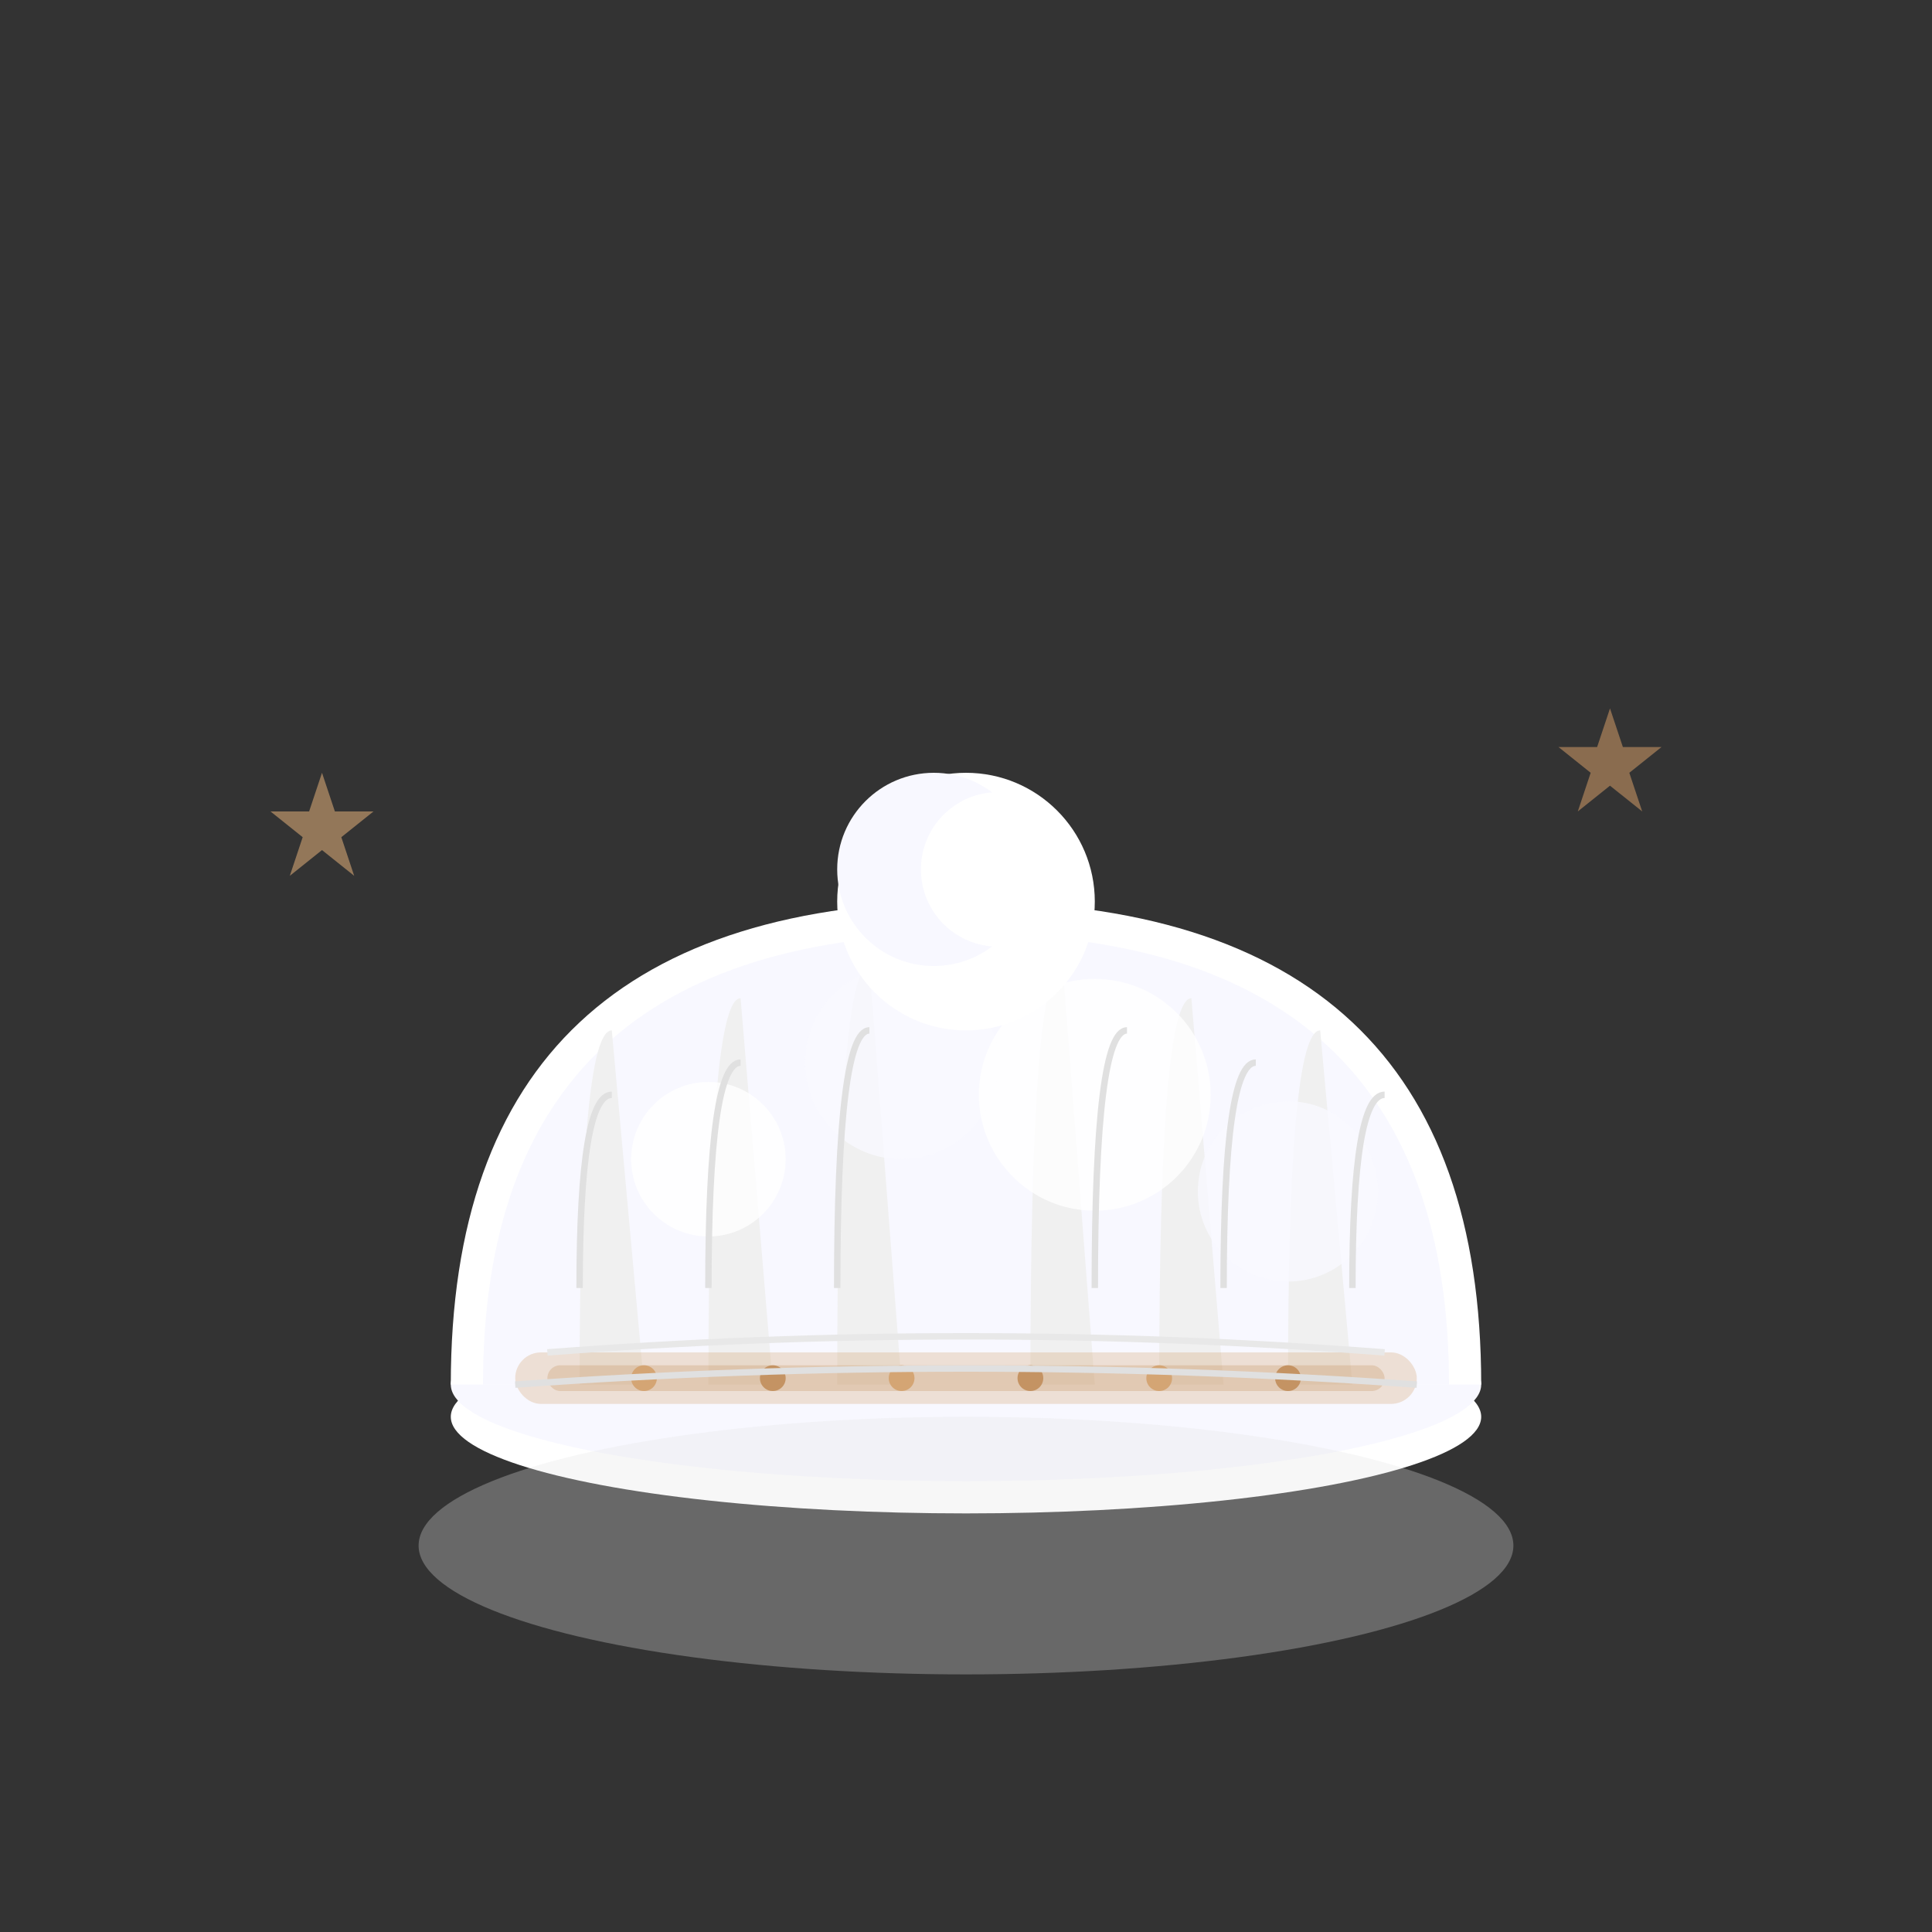 <svg width="300" height="300" viewBox="0 0 300 300" fill="none" xmlns="http://www.w3.org/2000/svg">
  <rect x="0" y="0" width="300" height="300" fill="#333333" stroke="none"/>
  <!-- Hat base band -->
  <ellipse cx="150" cy="220" rx="80" ry="15" fill="#FFFFFF"/>
  <ellipse cx="150" cy="215" rx="80" ry="15" fill="#F8F8FF"/>
  
  <!-- Hat main body -->
  <path d="M70 215 Q70 140 150 140 Q230 140 230 215" fill="#FFFFFF"/>
  <path d="M75 215 Q75 145 150 145 Q225 145 225 215" fill="#F8F8FF"/>
  
  <!-- Hat pleats -->
  <path d="M90 215 Q90 160 95 160 Q100 215 100 215" fill="#F0F0F0"/>
  <path d="M110 215 Q110 155 115 155 Q120 215 120 215" fill="#F0F0F0"/>
  <path d="M130 215 Q130 150 135 150 Q140 215 140 215" fill="#F0F0F0"/>
  <path d="M160 215 Q160 150 165 150 Q170 215 170 215" fill="#F0F0F0"/>
  <path d="M180 215 Q180 155 185 155 Q190 215 190 215" fill="#F0F0F0"/>
  <path d="M200 215 Q200 160 205 160 Q210 215 210 215" fill="#F0F0F0"/>
  
  <!-- Hat puffs/bubbles -->
  <circle cx="110" cy="180" r="12" fill="#FFFFFF" opacity="0.8"/>
  <circle cx="140" cy="165" r="15" fill="#F8F8FF" opacity="0.8"/>
  <circle cx="170" cy="170" r="18" fill="#FFFFFF" opacity="0.8"/>
  <circle cx="200" cy="185" r="14" fill="#F8F8FF" opacity="0.8"/>
  
  <!-- Top decorative puff -->
  <circle cx="150" cy="140" r="20" fill="#FFFFFF"/>
  <circle cx="145" cy="135" r="15" fill="#F8F8FF"/>
  <circle cx="155" cy="135" r="12" fill="#FFFFFF"/>
  
  <!-- Band decoration -->
  <rect x="80" y="210" width="140" height="8" rx="4" fill="#d4a574" opacity="0.3"/>
  <rect x="85" y="212" width="130" height="4" rx="2" fill="#c49363" opacity="0.3"/>
  
  <!-- Traditional pattern on band -->
  <circle cx="100" cy="214" r="2" fill="#d4a574"/>
  <circle cx="120" cy="214" r="2" fill="#c49363"/>
  <circle cx="140" cy="214" r="2" fill="#d4a574"/>
  <circle cx="160" cy="214" r="2" fill="#c49363"/>
  <circle cx="180" cy="214" r="2" fill="#d4a574"/>
  <circle cx="200" cy="214" r="2" fill="#c49363"/>
  
  <!-- Hat shadow -->
  <ellipse cx="150" cy="240" rx="85" ry="20" fill="#E5E5E5" opacity="0.3"/>
  
  <!-- Additional details -->
  <path d="M80 215 Q150 210 220 215" stroke="#E0E0E0" stroke-width="1" fill="none"/>
  <path d="M85 210 Q150 205 215 210" stroke="#E8E8E8" stroke-width="1" fill="none"/>
  
  <!-- Small decorative stars around hat -->
  <path d="M50 120 L52 126 L58 126 L53 130 L55 136 L50 132 L45 136 L47 130 L42 126 L48 126 Z" fill="#d4a574" opacity="0.6"/>
  <path d="M250 110 L252 116 L258 116 L253 120 L255 126 L250 122 L245 126 L247 120 L242 116 L248 116 Z" fill="#c49363" opacity="0.6"/>
  
  <!-- Chef hat traditional fold lines -->
  <path d="M90 200 Q90 170 95 170" stroke="#E0E0E0" stroke-width="1" fill="none"/>
  <path d="M110 200 Q110 165 115 165" stroke="#E0E0E0" stroke-width="1" fill="none"/>
  <path d="M130 200 Q130 160 135 160" stroke="#E0E0E0" stroke-width="1" fill="none"/>
  <path d="M170 200 Q170 160 175 160" stroke="#E0E0E0" stroke-width="1" fill="none"/>
  <path d="M190 200 Q190 165 195 165" stroke="#E0E0E0" stroke-width="1" fill="none"/>
  <path d="M210 200 Q210 170 215 170" stroke="#E0E0E0" stroke-width="1" fill="none"/>
</svg>
